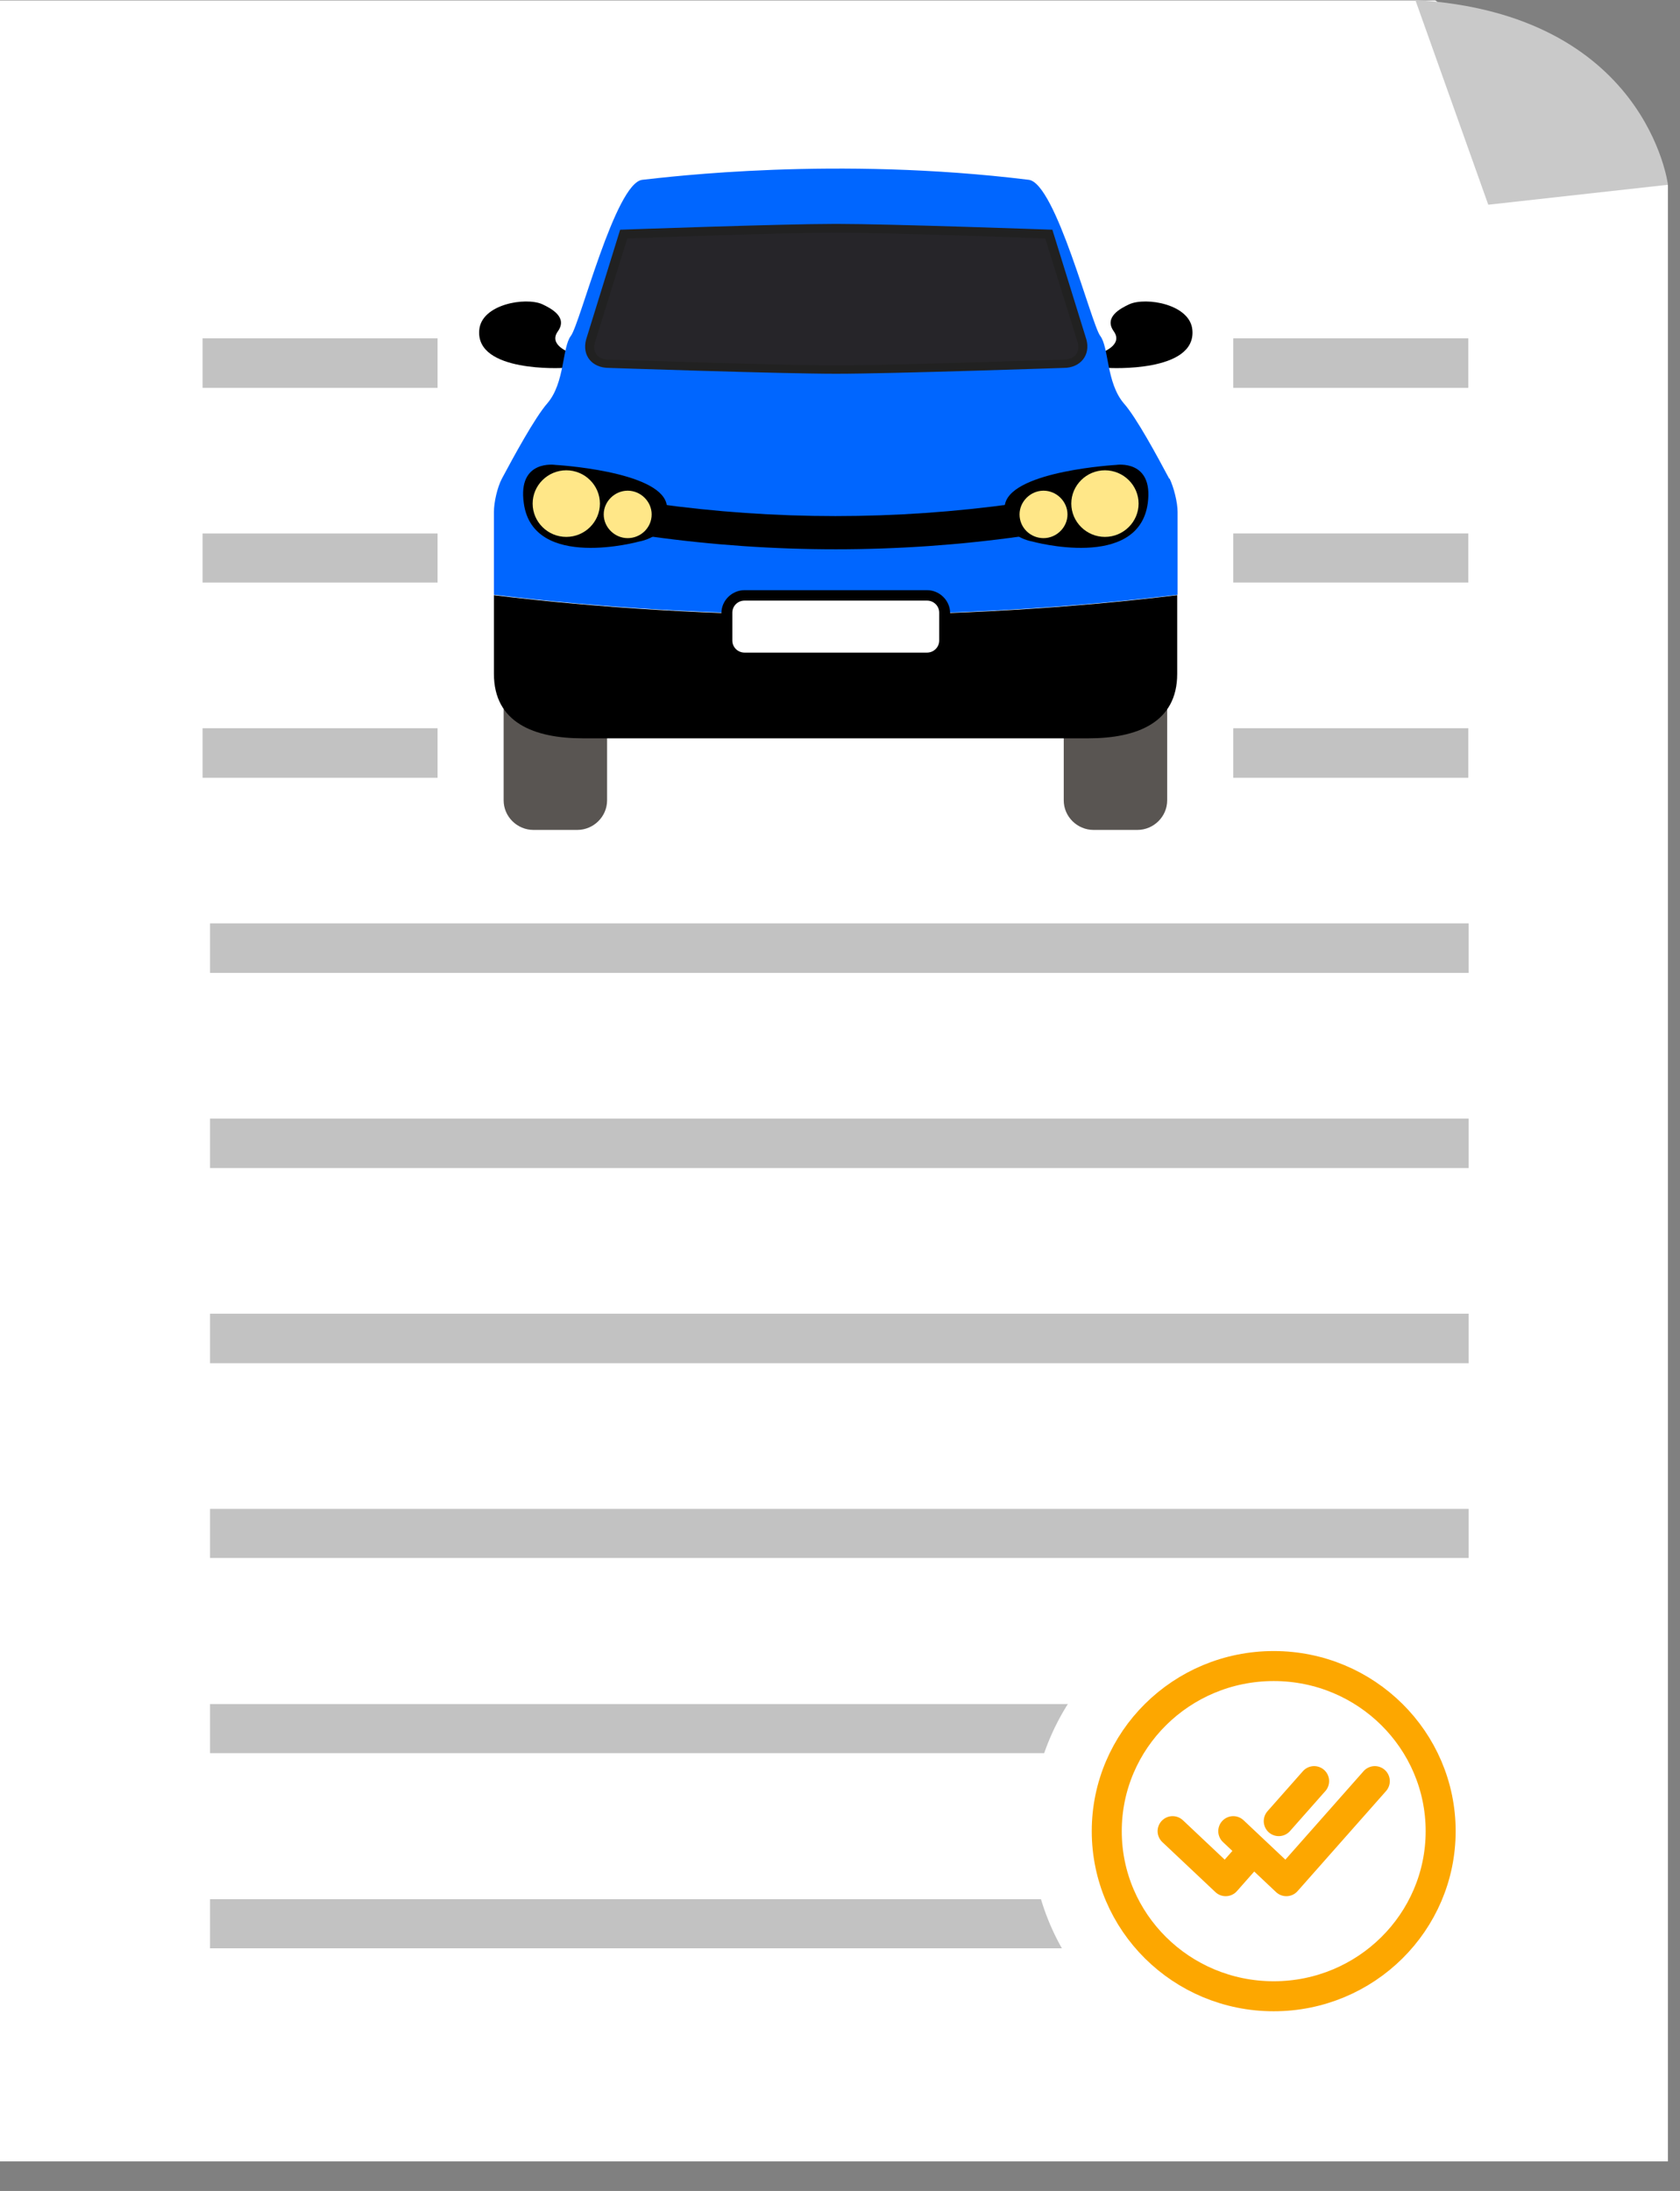 <?xml version="1.0" encoding="UTF-8"?> <svg xmlns="http://www.w3.org/2000/svg" width="56" height="73" viewBox="0 0 56 73" fill="none"><rect x="0" y="0" width="56" height="73" fill="#808080" stroke="none"/> <g clip-path="url(#clip0_219_3208)"> <path d="M55.598 72.014H0V0.014H47.847L55.598 6.17V72.014Z" fill="white"></path> <path d="M48.943 11.272H41.109V12.922H48.943V11.272Z" fill="black" fill-opacity="0.24"></path> <path d="M48.943 17.774H41.109V19.41H48.943V17.774Z" fill="black" fill-opacity="0.24"></path> <path d="M48.943 24.264H41.109V25.914H48.943V24.264Z" fill="black" fill-opacity="0.24"></path> <path d="M14.586 11.272H6.752V12.922H14.586V11.272Z" fill="black" fill-opacity="0.24"></path> <path d="M14.586 17.775H6.752V19.411H14.586V17.775Z" fill="black" fill-opacity="0.24"></path> <path d="M14.586 24.264H6.752V25.914H14.586V24.264Z" fill="black" fill-opacity="0.24"></path> <path d="M48.956 30.766H7.001V32.416H48.956V30.766Z" fill="black" fill-opacity="0.24"></path> <path d="M48.956 37.269H7.001V38.919H48.956V37.269Z" fill="black" fill-opacity="0.24"></path> <path d="M48.956 43.771H7.001V45.421H48.956V43.771Z" fill="black" fill-opacity="0.24"></path> <path d="M48.956 50.274H7.001V51.91H48.956V50.274Z" fill="black" fill-opacity="0.24"></path> <path d="M48.956 56.777H7.001V58.413H48.956V56.777Z" fill="black" fill-opacity="0.24"></path> <path d="M48.956 63.279H7.001V64.915H48.956V63.279Z" fill="black" fill-opacity="0.24"></path> <path d="M47.183 0.014L49.609 6.821L55.599 6.156C55.599 6.156 54.892 0.458 47.183 0V0.014Z" fill="#C9C9C9"></path> <path d="M18.764 12.259C18.764 12.259 15.848 12.425 15.975 10.997C16.045 10.137 17.516 9.887 18.077 10.137C18.371 10.276 18.932 10.567 18.596 11.039C18.259 11.51 19.03 11.76 19.03 11.76L18.778 12.259H18.764Z" fill="black"></path> <path d="M36.957 12.259C36.957 12.259 39.872 12.425 39.746 10.997C39.676 10.137 38.204 9.887 37.644 10.137C37.349 10.275 36.788 10.567 37.125 11.038C37.461 11.51 36.69 11.759 36.69 11.759L36.943 12.259H36.957Z" fill="black"></path> <path d="M19.241 27.652H17.783C17.237 27.652 16.788 27.208 16.788 26.667V23.616H20.236V26.667C20.236 27.208 19.787 27.652 19.241 27.652Z" fill="#595552"></path> <path d="M37.911 27.652H36.453C35.907 27.652 35.458 27.208 35.458 26.667V23.616H38.906V26.667C38.906 27.208 38.457 27.652 37.911 27.652Z" fill="#595552"></path> <path d="M16.464 19.83V22.451C16.464 24.074 17.796 24.601 19.436 24.601H36.268C37.908 24.601 39.24 24.074 39.24 22.451V19.83C35.708 20.26 31.867 20.496 27.845 20.496C23.822 20.496 19.982 20.26 16.45 19.83H16.464Z" fill="black"></path> <path d="M38.973 15.947C38.581 15.213 37.88 13.909 37.459 13.438C36.871 12.744 36.969 11.579 36.674 11.191C36.38 10.803 35.189 6.102 34.292 5.991C27.859 5.2 22.308 5.894 21.411 5.991C20.514 6.088 19.337 10.789 19.029 11.191C18.734 11.579 18.832 12.758 18.244 13.438C17.823 13.923 17.123 15.213 16.73 15.947C16.576 16.239 16.464 16.738 16.464 17.057V19.817C19.982 20.246 23.836 20.482 27.859 20.482C31.881 20.482 35.721 20.246 39.253 19.817V17.057C39.253 16.738 39.127 16.239 38.987 15.947H38.973Z" fill="#0066FF"></path> <path d="M27.863 12.314C26.026 12.314 20.35 12.12 20.294 12.12C20.056 12.12 19.874 12.037 19.762 11.884C19.649 11.746 19.621 11.552 19.677 11.344L20.785 7.78C21.541 7.752 26.237 7.585 27.863 7.585C29.488 7.585 34.184 7.752 34.955 7.78L36.062 11.344C36.118 11.538 36.09 11.732 35.978 11.87C35.865 12.023 35.683 12.092 35.445 12.092C35.389 12.092 29.699 12.287 27.863 12.287V12.314Z" fill="#262529"></path> <path d="M27.861 7.751C29.431 7.751 33.832 7.904 34.841 7.946L35.92 11.399C35.962 11.565 35.948 11.704 35.864 11.815C35.78 11.925 35.626 11.981 35.443 11.981C35.387 11.981 29.711 12.175 27.875 12.175C26.039 12.175 20.363 11.981 20.293 11.981C20.11 11.981 19.97 11.925 19.886 11.815C19.802 11.704 19.788 11.565 19.83 11.412L20.909 7.946C21.918 7.904 26.319 7.751 27.889 7.751H27.861ZM27.861 7.46C26.067 7.46 20.671 7.654 20.671 7.654L19.536 11.315C19.395 11.842 19.732 12.258 20.293 12.258C20.293 12.258 26.011 12.453 27.875 12.453C29.739 12.453 35.458 12.258 35.458 12.258C36.018 12.258 36.355 11.829 36.214 11.315L35.079 7.654C35.079 7.654 29.683 7.46 27.889 7.46H27.861Z" fill="#212121"></path> <path d="M27.86 21.481H18.512C18.512 21.481 18.652 23.63 20.922 23.63H34.784C37.054 23.63 37.195 21.481 37.195 21.481H27.846H27.86Z" fill="black"></path> <path d="M18.511 15.49C18.511 15.49 21.917 15.684 22.212 16.766C22.506 17.847 21.314 18.041 21.314 18.041C21.314 18.041 17.768 19.026 17.46 16.766C17.25 15.296 18.511 15.49 18.511 15.49Z" fill="black"></path> <path d="M37.208 15.49C37.208 15.49 33.802 15.684 33.508 16.766C33.213 17.847 34.405 18.041 34.405 18.041C34.405 18.041 37.951 19.026 38.259 16.766C38.455 15.296 37.208 15.49 37.208 15.49Z" fill="black"></path> <path d="M24.818 19.83H30.901C31.223 19.83 31.49 20.094 31.49 20.413V21.342C31.49 21.661 31.223 21.924 30.901 21.924H24.818C24.496 21.924 24.23 21.661 24.23 21.342V20.413C24.23 20.094 24.496 19.83 24.818 19.83Z" fill="white"></path> <path d="M30.901 22.118H24.818C24.383 22.118 24.047 21.772 24.047 21.356V20.427C24.047 20.011 24.397 19.664 24.818 19.664H30.901C31.321 19.664 31.671 20.011 31.671 20.427V21.356C31.671 21.785 31.321 22.118 30.901 22.118ZM24.818 20.011C24.593 20.011 24.411 20.191 24.411 20.413V21.342C24.411 21.564 24.593 21.744 24.818 21.744H30.901C31.125 21.744 31.307 21.564 31.307 21.342V20.413C31.307 20.191 31.125 20.011 30.901 20.011H24.818Z" fill="black"></path> <path d="M21.722 17.14C21.722 17.584 21.357 17.93 20.923 17.93C20.488 17.93 20.124 17.57 20.124 17.14C20.124 16.71 20.488 16.349 20.923 16.349C21.357 16.349 21.722 16.71 21.722 17.14Z" fill="#FFE788"></path> <path d="M19.997 16.779C19.997 17.39 19.493 17.889 18.876 17.889C18.259 17.889 17.755 17.39 17.755 16.779C17.755 16.169 18.259 15.67 18.876 15.67C19.493 15.67 19.997 16.169 19.997 16.779Z" fill="#FFE788"></path> <path d="M33.985 17.14C33.985 17.584 34.35 17.93 34.784 17.93C35.219 17.93 35.583 17.57 35.583 17.14C35.583 16.71 35.219 16.349 34.784 16.349C34.35 16.349 33.985 16.71 33.985 17.14Z" fill="#FFE788"></path> <path d="M35.71 16.779C35.71 17.389 36.215 17.889 36.831 17.889C37.448 17.889 37.953 17.389 37.953 16.779C37.953 16.169 37.448 15.67 36.831 15.67C36.215 15.67 35.71 16.169 35.71 16.779Z" fill="#FFE788"></path> <path d="M34.013 17.875C29.935 18.444 25.786 18.444 21.693 17.875C21.749 17.515 21.791 17.14 21.848 16.779C25.828 17.334 29.864 17.334 33.845 16.779C33.901 17.14 33.943 17.515 33.999 17.875H34.013Z" fill="black"></path> <ellipse cx="42.457" cy="61.012" rx="8.087" ry="8.002" fill="white"></ellipse> <path d="M48.022 61.012C48.022 64.045 45.535 66.513 42.457 66.513C39.378 66.513 36.892 64.045 36.892 61.012C36.892 57.979 39.378 55.511 42.457 55.511C45.535 55.511 48.022 57.979 48.022 61.012Z" stroke="#FDA700"></path> <g clip-path="url(#clip1_219_3208)"> <path d="M39.087 61.012L40.856 62.679L41.74 61.678" stroke="#FDA700" stroke-linecap="round" stroke-linejoin="round"></path> <path d="M41.109 61.012L42.878 62.679L45.827 59.345" stroke="#FDA700" stroke-linecap="round" stroke-linejoin="round"></path> <path d="M43.804 59.345L42.625 60.678" stroke="#FDA700" stroke-linecap="round" stroke-linejoin="round"></path> </g> </g> <defs> <clipPath id="clip0_219_3208"> <rect width="55.598" height="72.014" fill="white"></rect> </clipPath> <clipPath id="clip1_219_3208"> <rect width="8.087" height="8.002" fill="white" transform="translate(38.413 57.011)"></rect> </clipPath> </defs> </svg> 